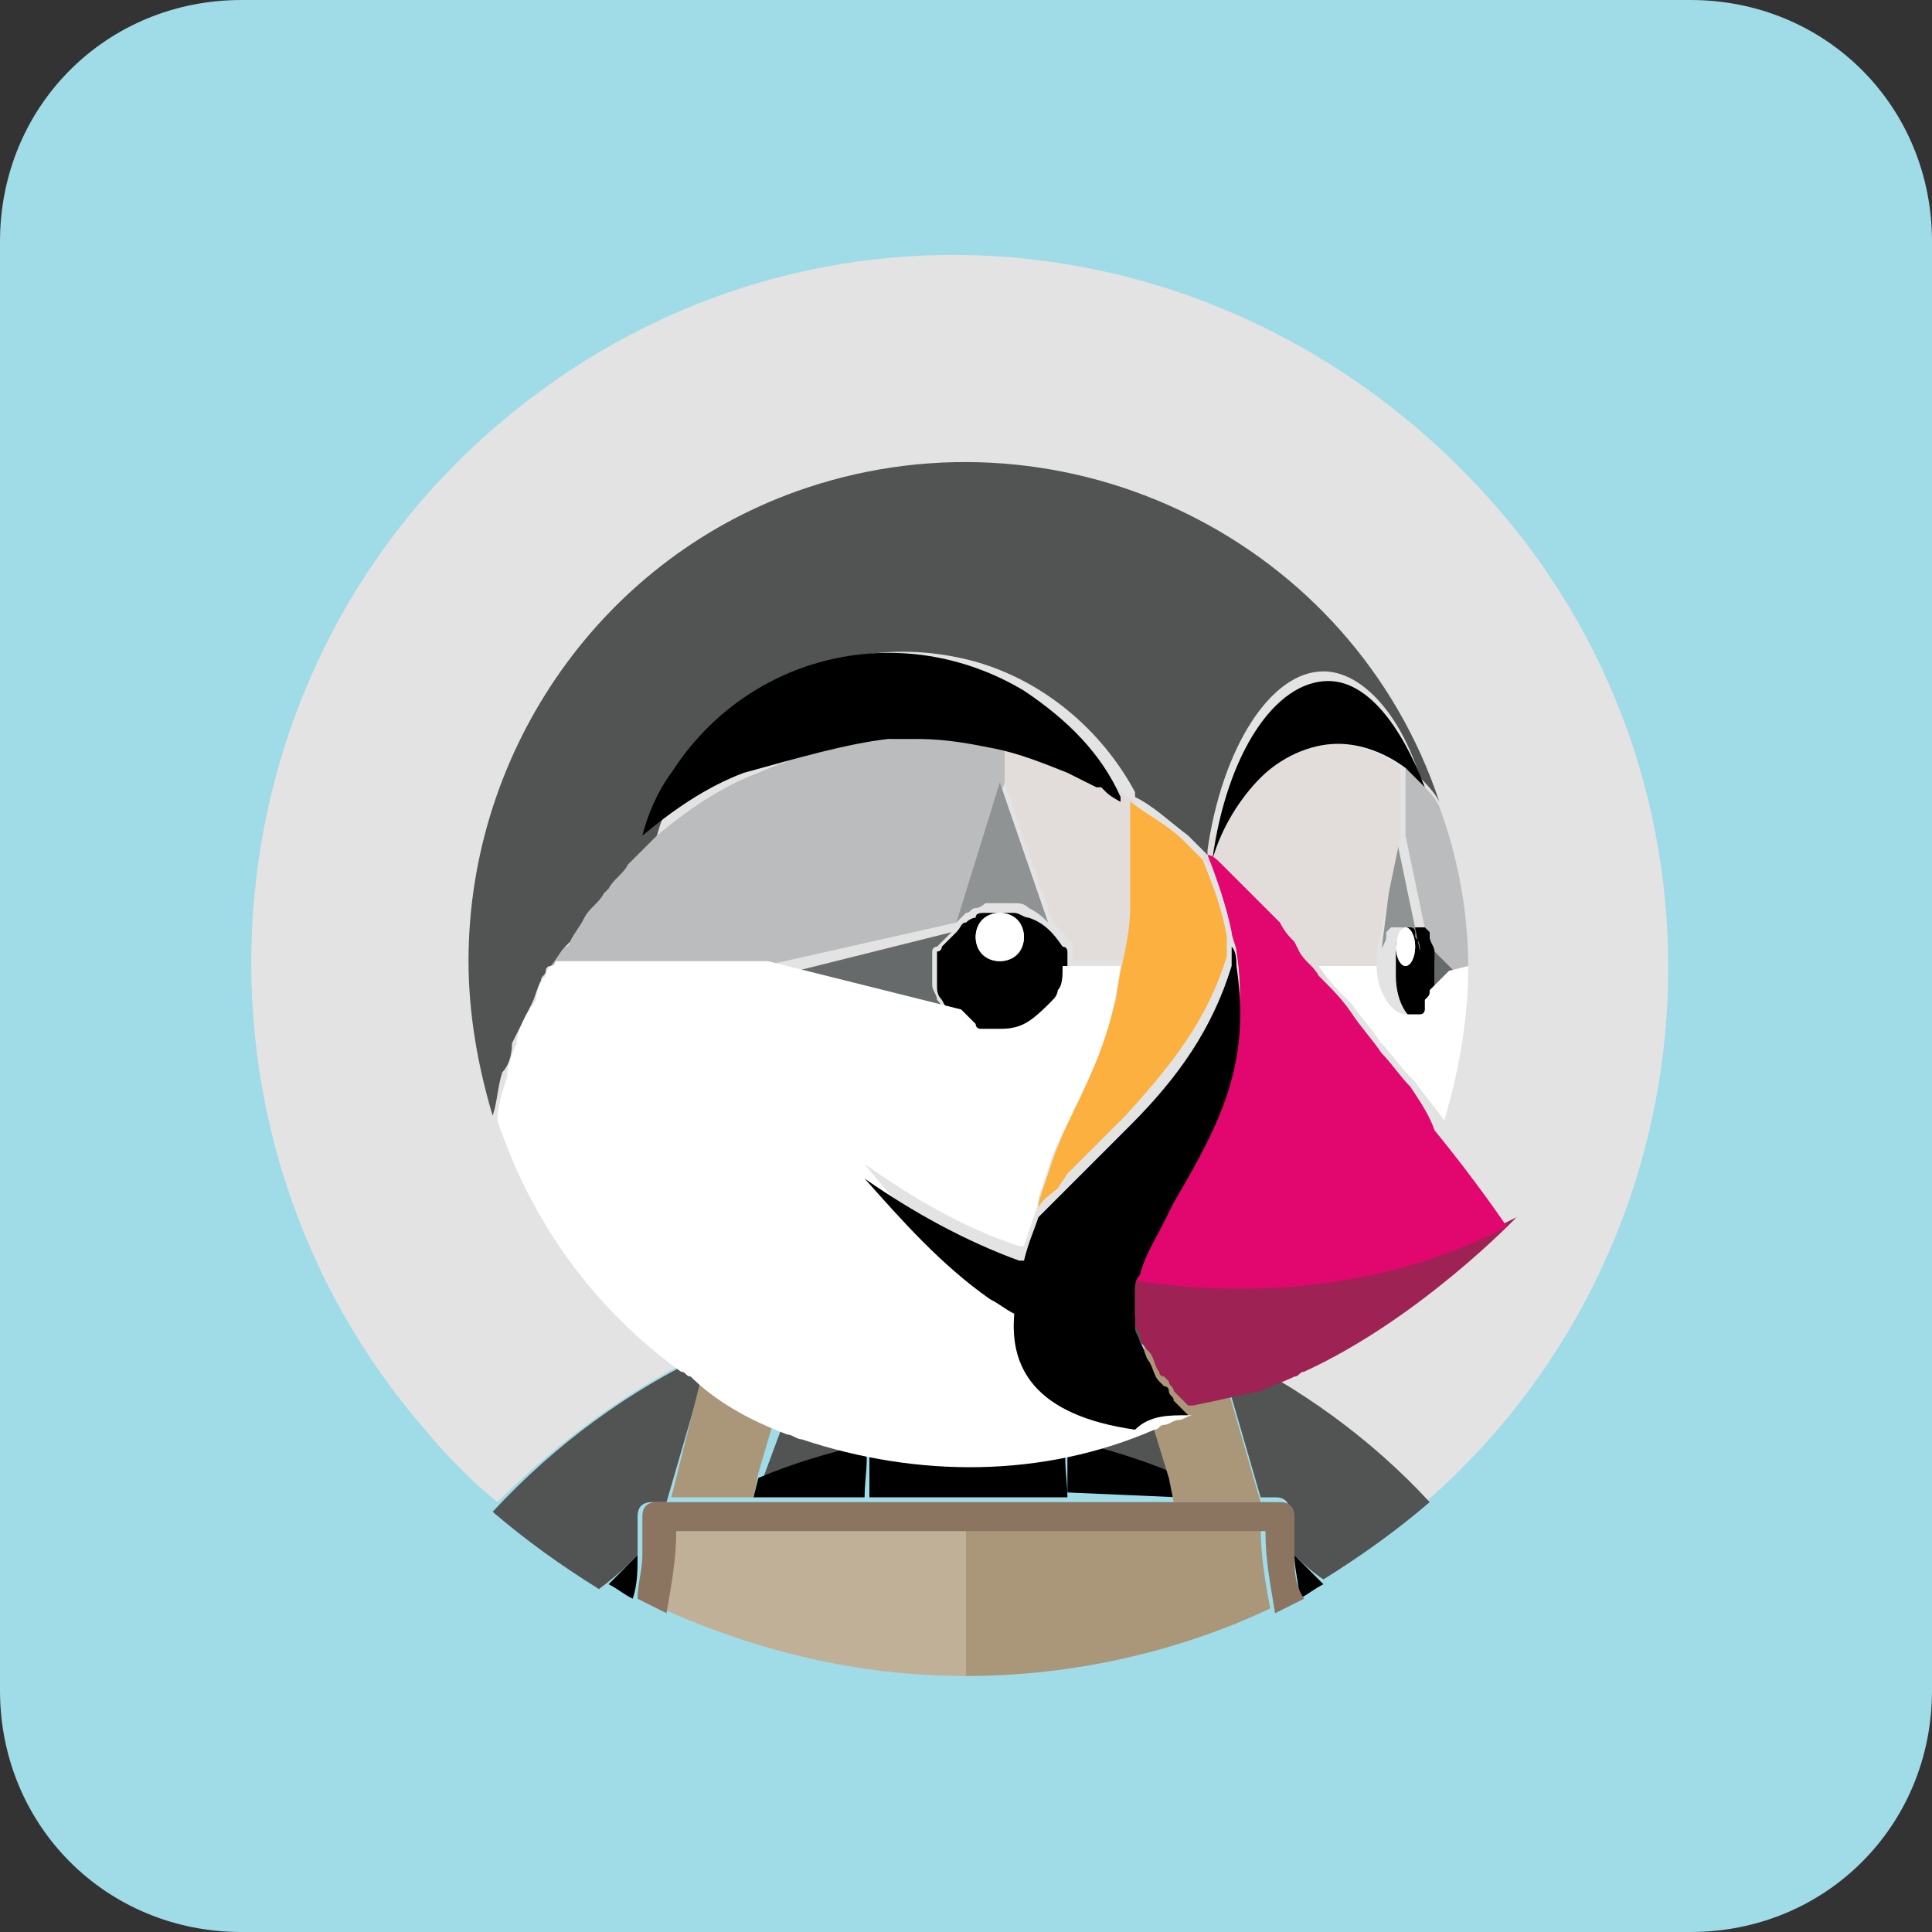 <?xml version="1.0" encoding="utf-8"?>
<svg version="1.1" id="Layer_1" xmlns="http://www.w3.org/2000/svg" xmlns:xlink="http://www.w3.org/1999/xlink" x="0px" y="0px"
	 viewBox="0 0 40 40" style="enable-background:new 0 0 40 40;" xml:space="preserve">
<rect x="0" y="0" width="40" height="40" fill="#333333" stroke="none"/>
<style type="text/css">
	.st0{fill:#A0DBE8;}
	.st1{fill:#E3E3E3;}
	.st2{fill:#525353;}
	.st3{fill:#AA9678;}
	.st4{fill:#C0B098;}
	.st5{fill:#8B7460;}
	.st6{fill:none;}
	.st7{fill:#FFFFFF;}
	.st8{fill:#BBBCBD;}
	.st9{fill:#676A6A;}
	.st10{fill:#909393;}
	.st11{fill:#E2DDDB;}
	.st12{fill:#FBB040;}
	.st13{fill:#9F2255;}
	.st14{fill:#E2066F;}
</style>
<path class="st0" d="M35,40H5c-2.8,0-5-2.2-5-5V5c0-2.8,2.2-5,5-5h30c2.8,0,5,2.2,5,5v30C40,37.8,37.8,40,35,40z"/>
<path class="st1" d="M14.8,27.9c0.2-0.1,0.5-0.2,0.7-0.3c0.3-0.1,0.5-0.2,0.8-0.3c0.3-0.1,0.7-0.2,1-0.3c0.5-0.1,1-0.2,1.4-0.2
	c-0.3,0.9-0.6,1.7-0.9,2.6c0,0.2,0,0.3,0,0.5c1.3-0.3,2.7-0.3,4.1,0c0-0.2,0-0.3,0-0.5c-0.3-0.8-0.6-1.7-0.9-2.6
	c0.5,0,1,0.1,1.4,0.2c0.3,0.1,0.7,0.2,1,0.3c0.3,0.1,0.6,0.2,0.8,0.3c0.2,0.1,0.5,0.2,0.7,0.3c1.7,0.8,3.2,1.9,4.5,3.3
	c6.2-5.3,6.9-14.7,1.5-20.8S16.5,3.5,10.3,8.8S3.5,23.5,8.8,29.6c0.5,0.6,1,1.1,1.5,1.5C11.6,29.8,13.1,28.7,14.8,27.9z"/>
<path class="st2" d="M15.8,30.6c0.7-0.3,1.4-0.5,2.2-0.7c0-0.2,0-0.3,0-0.5c0.3-0.8,0.6-1.7,0.9-2.6c-0.5,0-1,0.1-1.4,0.2
	c-0.3,0.1-0.7,0.2-1,0.3c-0.3,0.1-0.6,0.2-0.8,0.3l1.1,0.3L15.8,30.6z"/>
<path class="st2" d="M13.2,32.2c0-0.3,0-0.6,0-0.8c0-0.2,0.1-0.3,0.3-0.3h0.3l0.9-3.1c-1.7,0.8-3.2,1.9-4.5,3.3
	c0.7,0.6,1.4,1.1,2.2,1.6C12.8,32.6,13,32.4,13.2,32.2z"/>
<path class="st2" d="M25.2,27.9l0.9,3.1h0.3c0.2,0,0.3,0.1,0.3,0.3c0,0.3,0,0.6,0,0.8c0.2,0.2,0.4,0.4,0.7,0.6
	c0.8-0.5,1.5-1,2.2-1.6C28.4,29.8,26.9,28.7,25.2,27.9z"/>
<path class="st2" d="M23.4,27.9l1.1-0.3c-0.3-0.1-0.5-0.2-0.8-0.3c-0.3-0.1-0.7-0.2-1-0.3c-0.5-0.1-1-0.2-1.4-0.2
	c0.3,0.9,0.6,1.7,0.9,2.6c0,0.2,0,0.3,0,0.5c0.8,0.2,1.5,0.4,2.2,0.7L23.4,27.9z"/>
<path d="M20,31h2.1c0-0.4-0.1-0.8,0-1.1c-1.3-0.3-2.7-0.3-4.1,0c0,0.4,0,0.8,0,1.1H20z"/>
<path d="M12.6,32.8c0.2,0.1,0.3,0.2,0.5,0.3c0.1-0.3,0.1-0.6,0.1-0.9C13,32.4,12.8,32.6,12.6,32.8z"/>
<path d="M15.6,31h2.3c0-0.4,0.1-0.8,0-1.1c-0.8,0.2-1.5,0.4-2.2,0.7L15.6,31z"/>
<path d="M26.8,32.2c0,0.3,0.1,0.6,0.1,0.9c0.2-0.1,0.3-0.2,0.5-0.3C27.2,32.6,27,32.4,26.8,32.2z"/>
<path d="M24.4,31l-0.1-0.5c-0.7-0.3-1.4-0.5-2.2-0.7c0,0.4,0,0.8,0,1.1L24.4,31z"/>
<path class="st3" d="M15.6,31l0.1-0.5l0.8-2.7l-1.1-0.3c-0.2,0.1-0.5,0.2-0.7,0.3L13.9,31L15.6,31L15.6,31z"/>
<path class="st3" d="M24.2,30.6l0.1,0.5h1.8l-0.9-3.1c-0.2-0.1-0.5-0.2-0.7-0.3l-1.1,0.3L24.2,30.6z"/>
<path class="st4" d="M13.9,31.7L13.9,31.7L13.9,31.7C13.9,31.6,13.9,31.7,13.9,31.7z"/>
<path class="st4" d="M20,31.6h-6.1l0,0c0,0.6-0.1,1.1-0.2,1.7c2,0.9,4.1,1.4,6.3,1.4V31.6z"/>
<path class="st3" d="M26.1,31.6L26.1,31.6L26.1,31.6C26.1,31.7,26.1,31.7,26.1,31.6z"/>
<path class="st3" d="M26.1,31.6H20v3.1c2.2,0,4.4-0.5,6.3-1.4C26.2,32.8,26.1,32.2,26.1,31.6L26.1,31.6z"/>
<path class="st5" d="M26.8,32.2c0-0.3,0-0.6,0-0.8c0-0.2-0.1-0.3-0.3-0.3H13.6c-0.2,0-0.3,0.1-0.3,0.3c0,0.3,0,0.6,0,0.8
	c0,0.3-0.1,0.6-0.1,0.9c0.2,0.1,0.4,0.2,0.6,0.3c0.1-0.6,0.2-1.1,0.2-1.7c0,0,0,0,0,0h12.2v0c0,0.6,0.1,1.1,0.2,1.7
	c0.2-0.1,0.4-0.2,0.6-0.3C26.8,32.8,26.8,32.5,26.8,32.2z"/>
<path class="st6" d="M25,17.8L25,17.8L25,17.8c0.2,0.5,0.4,1.1,0.5,1.6l0,0.1c0,0.1,0,0.1,0,0.2c0-0.1,0-0.2,0-0.3
	C25.4,18.8,25.2,18.3,25,17.8L25,17.8L25,17.8z"/>
<path class="st6" d="M29.3,21.1L29.3,21.1L29.3,21.1z"/>
<path class="st6" d="M29.4,21L29.4,21L29.4,21z"/>
<path class="st6" d="M24.5,17.4c-0.3-0.3-0.7-0.5-1.1-0.8l0,0C23.8,16.8,24.2,17.1,24.5,17.4z"/>
<path class="st6" d="M28,20.9L28,20.9L28,20.9z"/>
<path class="st6" d="M28.6,21.7C28.6,21.7,28.6,21.7,28.6,21.7C28.6,21.7,28.6,21.7,28.6,21.7z"/>
<path class="st6" d="M25.4,19.7c0,0,0,0.1,0,0.1C25.4,19.8,25.4,19.7,25.4,19.7z"/>
<path class="st6" d="M24,25.1c-0.2,0.3-0.4,0.7-0.5,1.1C23.6,25.8,23.8,25.4,24,25.1c0.1-0.1,0.1-0.2,0.2-0.4L24,25.1L24,25.1z"/>
<path class="st6" d="M25,17.8C25,17.7,25,17.7,25,17.8L25,17.8L25,17.8c0.1,0.1,0.2,0.2,0.3,0.2C25.2,17.9,25.1,17.8,25,17.8z"/>
<path class="st6" d="M22,19.7L22,19.7z"/>
<path class="st6" d="M22.9,16.3L22.9,16.3L22.9,16.3z"/>
<path class="st6" d="M23,16.3L23,16.3L23,16.3z"/>
<path class="st6" d="M23.5,17.5L23.5,17.5z"/>
<path class="st6" d="M22,19.6L22,19.6z"/>
<path class="st6" d="M29.2,22.5L29.2,22.5C29.2,22.5,29.2,22.5,29.2,22.5z"/>
<path class="st6" d="M23.5,18c0,0.2,0,0.3,0,0.5C23.5,18.3,23.5,18.1,23.5,18z"/>
<path class="st6" d="M22.1,19.8L22.1,19.8z"/>
<path class="st6" d="M23.4,16.6l-0.3-0.2L23.4,16.6z"/>
<path class="st6" d="M23.1,16.4L23.1,16.4L23.1,16.4z"/>
<path class="st6" d="M23.5,16.6L23.5,16.6L23.5,16.6L23.5,16.6z"/>
<path class="st6" d="M29.7,20.2C29.7,20.2,29.7,20.2,29.7,20.2L29.7,20.2C29.7,20.1,29.7,20.1,29.7,20.2
	C29.7,20.1,29.7,20.1,29.7,20.2C29.7,20.2,29.7,20.2,29.7,20.2z"/>
<path class="st6" d="M27.3,20.1L27.3,20.1L27.3,20.1C27.3,20.1,27.3,20.1,27.3,20.1L27.3,20.1z"/>
<path class="st6" d="M25.2,18c0.2,0.2,0.4,0.4,0.6,0.6C25.6,18.4,25.4,18.2,25.2,18z"/>
<path class="st6" d="M29.1,19.1c0,0,0.1,0,0.1,0C29.2,19.1,29.1,19.1,29.1,19.1z"/>
<path class="st6" d="M28.5,19.8L28.5,19.8L28.5,19.8z"/>
<path class="st6" d="M29.2,19.1C29.3,19.2,29.3,19.2,29.2,19.1C29.3,19.2,29.3,19.2,29.2,19.1z"/>
<path class="st6" d="M29.5,19.3C29.5,19.3,29.5,19.4,29.5,19.3C29.5,19.4,29.5,19.3,29.5,19.3z"/>
<path class="st6" d="M29.7,19.9L29.7,19.9C29.7,19.9,29.7,19.9,29.7,19.9C29.7,19.9,29.7,19.9,29.7,19.9L29.7,19.9z"/>
<path class="st6" d="M29.7,20.3L29.7,20.3L29.7,20.3C29.7,20.4,29.7,20.4,29.7,20.3C29.7,20.4,29.7,20.4,29.7,20.3z"/>
<path class="st6" d="M28.7,19.4L28.7,19.4L28.7,19.4z"/>
<path class="st6" d="M29,19.1c0,0,0.1,0,0.1,0C29.1,19.1,29,19.1,29,19.1z"/>
<path class="st6" d="M26.4,19.1c-0.1-0.1-0.2-0.2-0.3-0.3L26.4,19.1z"/>
<path class="st6" d="M29.1,15.9L29.1,15.9v1.4l-0.5,2.4v0v0l0,0l0.5-2.4V15.9L29.1,15.9L29.1,15.9z"/>
<path class="st6" d="M26.9,19.6l-0.1-0.2L26.9,19.6z"/>
<path class="st6" d="M29.6,19.7C29.6,19.7,29.6,19.7,29.6,19.7L29.6,19.7C29.6,19.7,29.6,19.7,29.6,19.7L29.6,19.7z"/>
<path class="st6" d="M28.5,20.1L28.5,20.1L28.5,20.1C28.5,20.1,28.5,20.1,28.5,20.1z"/>
<path class="st6" d="M28.9,19.2C28.9,19.2,28.9,19.2,28.9,19.2C28.9,19.2,28.9,19.2,28.9,19.2z"/>
<path class="st6" d="M28.8,19.3C28.8,19.2,28.8,19.2,28.8,19.3C28.8,19.2,28.8,19.2,28.8,19.3z"/>
<path class="st6" d="M29.6,20.5L29.6,20.5c0,0.1,0,0.1,0,0.1C29.6,20.6,29.6,20.6,29.6,20.5L29.6,20.5z"/>
<path class="st6" d="M11.6,19.7l0.1-0.1L11.6,19.7z"/>
<path class="st6" d="M29.3,19.2C29.4,19.2,29.4,19.2,29.3,19.2C29.4,19.2,29.4,19.2,29.3,19.2z"/>
<path class="st6" d="M12,19.1C12,19,12.1,19,12,19.1L12,19.1z"/>
<path class="st6" d="M22.1,20.1L22.1,20.1L22.1,20.1z"/>
<path class="st6" d="M11,20.9L10.9,21L11,20.9z"/>
<path class="st6" d="M10.7,21.6L10.7,21.6L10.7,21.6z"/>
<polygon class="st6" points="29.5,16.2 29.5,16.2 29.5,16.2 "/>
<path class="st6" d="M13.6,17.4L13.6,17.4z"/>
<path class="st6" d="M13,17.9L13,17.9L13,17.9z"/>
<path class="st6" d="M12.5,18.5c0,0,0.1-0.1,0.1-0.1C12.5,18.4,12.5,18.5,12.5,18.5z"/>
<path class="st6" d="M29.6,19.7l-0.5-2.4L29.6,19.7z"/>
<path class="st6" d="M20.4,21.5L20.4,21.5L20.4,21.5z"/>
<path class="st6" d="M20.6,21.5C20.6,21.5,20.6,21.5,20.6,21.5C20.6,21.5,20.6,21.5,20.6,21.5z"/>
<path class="st6" d="M11.3,20.2c0,0.1-0.1,0.1-0.1,0.2C11.2,20.3,11.3,20.3,11.3,20.2z"/>
<path class="st6" d="M20,21.3L20,21.3z"/>
<path class="st6" d="M20.3,21.5L20.3,21.5L20.3,21.5z"/>
<path class="st6" d="M20.2,21.4L20.2,21.4z"/>
<path class="st6" d="M19.4,20.7L19.4,20.7z"/>
<path class="st6" d="M19.4,19.8C19.4,19.8,19.4,19.8,19.4,19.8C19.4,19.8,19.4,19.8,19.4,19.8z"/>
<path class="st6" d="M19.5,19.4L19.5,19.4C19.5,19.4,19.5,19.4,19.5,19.4z"/>
<path class="st6" d="M20,19"/>
<path class="st6" d="M19.4,19.7C19.4,19.7,19.4,19.7,19.4,19.7C19.4,19.7,19.4,19.7,19.4,19.7z"/>
<path class="st6" d="M19.5,19.6L19.5,19.6L19.5,19.6z"/>
<path class="st6" d="M21,18.8L21,18.8z"/>
<path class="st6" d="M21.2,18.8L21.2,18.8z"/>
<path class="st6" d="M20.2,18.8L20.2,18.8z"/>
<path class="st6" d="M20.5,18.8L20.5,18.8z"/>
<path class="st6" d="M22.1,20L22.1,20z"/>
<path class="st6" d="M29.5,20.9C29.5,20.9,29.5,20.9,29.5,20.9C29.5,20.9,29.5,20.9,29.5,20.9z"/>
<path class="st6" d="M19.3,20L19.3,20L19.3,20z"/>
<path class="st6" d="M19.4,20.4L19.4,20.4z"/>
<path class="st6" d="M29.6,20.7C29.6,20.8,29.5,20.8,29.6,20.7C29.5,20.8,29.6,20.8,29.6,20.7z"/>
<path class="st2" d="M24.2,28.9c0-0.1-0.1-0.1-0.1-0.2C24.1,28.8,24.2,28.9,24.2,28.9z"/>
<path class="st3" d="M24.6,29.3C24.6,29.3,24.6,29.3,24.6,29.3C24.6,29.3,24.6,29.3,24.6,29.3c-0.1-0.1-0.2-0.2-0.3-0.3l0,0
	C24.3,29,24.4,29.2,24.6,29.3z"/>
<rect x="29.1" y="15.9" class="st7" width="0" height="0"/>
<path class="st7" d="M29.7,20.1L29.7,20.1L29.7,20.1z"/>
<path class="st8" d="M29.8,16.7L29.8,16.7L29.8,16.7L29.8,16.7c-0.1-0.2-0.2-0.3-0.4-0.5l0,0l0,0l0,0c-0.1-0.1-0.1-0.1-0.2-0.2
	L29.2,16c0,0-0.1-0.1-0.1-0.1l0,0v1.4l0.5,2.4l0,0c0,0,0,0,0,0.1l0.4,0.4l0,0h0.4c0,0,0-0.1,0-0.1l0,0
	C30.4,18.9,30.2,17.8,29.8,16.7L29.8,16.7C29.9,16.7,29.8,16.7,29.8,16.7z"/>
<path class="st8" d="M29.7,20.1L29.7,20.1z"/>
<path class="st9" d="M29.7,19.9C29.7,19.9,29.7,19.9,29.7,19.9C29.7,19.9,29.7,19.9,29.7,19.9L29.7,19.9c0,0.1,0,0.1,0,0.2
	c0,0,0,0,0,0l0,0c0,0,0,0,0,0c0,0.1,0,0.1,0,0.2l0,0c0,0,0,0,0,0c0,0,0,0,0,0c0,0.1,0,0.1,0,0.2l0,0l0,0l0,0l0.4-0.4l-0.4-0.4l0,0
	C29.6,19.8,29.7,19.8,29.7,19.9z"/>
<path d="M29.7,20.4C29.7,20.4,29.7,20.4,29.7,20.4c0-0.1,0-0.1,0-0.2c0,0,0,0,0,0c0,0,0,0,0,0c0-0.1,0-0.1,0-0.2c0,0,0,0,0,0
	c0-0.1,0-0.1,0-0.2c0,0,0,0,0-0.1c0-0.1-0.1-0.2-0.1-0.3l0,0c0,0,0,0,0-0.1c0,0,0,0-0.1-0.1l0,0c0,0,0,0-0.1,0l0,0c0,0-0.1,0-0.1,0
	c0,0-0.1,0-0.1,0l0,0c0,0,0,0-0.1,0l0,0c0,0-0.1,0-0.1,0.1c0,0,0,0,0,0.1l0,0c-0.1,0.1-0.1,0.2-0.1,0.3v0c0,0.1,0,0.1,0,0.2
	c0,0,0,0,0,0.1c0,0.1,0,0.1,0,0.2v0l0,0c0,0.6,0.3,1,0.6,1c0.1,0,0.1,0,0.2,0l0,0c0,0,0,0,0.1,0l0,0c0,0,0.1-0.1,0.1-0.1
	c0,0,0,0,0-0.1c0,0,0,0,0,0c0,0,0-0.1,0-0.1c0,0,0,0,0,0c0,0,0-0.1,0-0.1C29.7,20.5,29.7,20.4,29.7,20.4z M29.1,20
	c-0.1,0-0.2-0.2-0.2-0.4s0.1-0.4,0.2-0.4c0.1,0,0.2,0.2,0.2,0.4S29.2,20,29.1,20L29.1,20z"/>
<ellipse class="st7" cx="29.1" cy="19.6" rx="0.2" ry="0.4"/>
<path class="st10" d="M28.6,19.7L28.6,19.7c0-0.1,0.1-0.2,0.1-0.3l0,0c0,0,0,0,0-0.1c0,0,0,0,0.1-0.1l0,0c0,0,0,0,0.1,0l0,0
	c0,0,0.1,0,0.1,0c0,0,0.1,0,0.1,0l0,0c0,0,0,0,0.1,0l0,0c0,0,0.1,0,0.1,0.1c0,0,0,0,0,0.1s0,0,0,0c0.1,0.1,0.1,0.2,0.1,0.3l0,0
	l-0.5-2.4L28.6,19.7L28.6,19.7z"/>
<path d="M22.1,20.1c0,0,0-0.1,0-0.1l0,0c0,0,0-0.1,0-0.1l0,0c0,0,0-0.1,0-0.1l0,0c0,0,0-0.1,0-0.1l0,0c0,0,0-0.1-0.1-0.1l0,0
	c-0.2-0.3-0.4-0.5-0.7-0.6l0,0c-0.1,0-0.2-0.1-0.3-0.1l0,0c-0.1,0-0.2,0-0.3,0c-0.1,0-0.2,0-0.3,0l0,0c-0.1,0-0.2,0-0.2,0.1l0,0
	c-0.1,0-0.2,0.1-0.2,0.1l0,0c-0.1,0-0.1,0.1-0.2,0.2l0,0l0,0c-0.1,0.1-0.2,0.2-0.3,0.3l0,0c0,0,0,0.1-0.1,0.1v0c0,0,0,0.1,0,0.1
	c0,0,0,0,0,0c0,0,0,0.1,0,0.1c0,0,0,0,0,0c0,0,0,0.1,0,0.1v0c0,0,0,0.1,0,0.1c0,0.1,0,0.2,0,0.3l0,0c0,0.1,0,0.2,0.1,0.3l0,0
	c0.1,0.2,0.2,0.3,0.3,0.4c0.1,0.1,0.2,0.2,0.3,0.3l0,0c0,0,0.1,0,0.1,0.1l0,0l0.1,0h0l0.1,0h0c0,0,0.1,0,0.1,0h0c0,0,0.1,0,0.1,0
	c0.2,0,0.4,0,0.5-0.1c0.2-0.1,0.5-0.3,0.6-0.5c0-0.1,0.1-0.2,0.1-0.2C22.1,20.5,22.2,20.3,22.1,20.1L22.1,20.1L22.1,20.1L22.1,20.1
	L22.1,20.1z M20.7,19.9c-0.3,0-0.5-0.2-0.5-0.5s0.2-0.5,0.5-0.5c0.3,0,0.5,0.2,0.5,0.5S21,19.9,20.7,19.9z"/>
<circle class="st7" cx="20.7" cy="19.4" r="0.5"/>
<path class="st8" d="M19.8,19.1L19.8,19.1L19.8,19.1L19.8,19.1l1-2.9v-0.7c-0.5-0.1-1.1-0.2-1.6-0.2c-0.2,0-0.4,0-0.6,0h-0.1
	c-1,0.1-1.9,0.3-2.8,0.7c-0.8,0.3-1.5,0.8-2.1,1.3l0,0c-0.2,0.1-0.3,0.3-0.5,0.5L13,17.9c-0.1,0.1-0.3,0.3-0.4,0.5
	c0,0-0.1,0.1-0.1,0.1c-0.1,0.2-0.3,0.3-0.4,0.5l0,0c-0.1,0.2-0.2,0.3-0.3,0.5c0,0,0,0.1-0.1,0.1c-0.1,0.1-0.2,0.3-0.3,0.4h4.4
	L19.8,19.1z"/>
<path class="st11" d="M23.5,18.8c0-0.1,0-0.2,0-0.3c0-0.2,0-0.3,0-0.5c0-0.1,0-0.2,0-0.4v-0.1c0-0.3,0-0.6,0-0.9l0,0l0,0h0h0
	l-0.3-0.2h0L23,16.3l0,0l-0.1,0h0l0,0c-0.2-0.1-0.4-0.2-0.6-0.3c-0.5-0.2-1-0.4-1.5-0.5v0.7l1,2.9l0,0c0.1,0.1,0.2,0.2,0.3,0.3l0,0
	c0,0,0,0.1,0.1,0.1l0,0c0,0,0,0.1,0,0.1l0,0c0,0,0,0.1,0,0.1l0,0c0,0,0,0.1,0,0.1l0,0c0,0,0,0.1,0,0.1l0,0l0,0h1.2
	C23.4,19.7,23.4,19.3,23.5,18.8C23.5,18.8,23.5,18.8,23.5,18.8z"/>
<path class="st12" d="M25,17.8L25,17.8L25,17.8z"/>
<path class="st12" d="M22.1,24.3c0.3-0.3,0.5-0.5,0.8-0.8c0.1-0.1,0.3-0.3,0.4-0.4c1-1.1,1.7-2,2.1-3.3c0,0,0-0.1,0-0.1c0,0,0,0,0,0
	c0,0,0-0.1,0-0.2s0-0.1,0-0.1c-0.1-0.6-0.3-1.1-0.5-1.6l0,0l0,0c0,0-0.1-0.1-0.1-0.1c-0.1-0.1-0.2-0.2-0.3-0.3
	c-0.3-0.3-0.7-0.5-1.1-0.8l0,0c0,0.3,0,0.6,0,0.9v0.1c0,0.1,0,0.2,0,0.4c0,0.2,0,0.3,0,0.5c0,0.1,0,0.2,0,0.3c0,0,0,0,0,0
	c0,0.4-0.1,0.9-0.2,1.3l-0.1,0.6c-0.3,1.2-0.9,2.2-1.3,3.3c-0.1,0.3-0.2,0.6-0.3,0.9l0,0.1c0.1-0.2,0.3-0.3,0.4-0.4L22.1,24.3z"/>
<path class="st10" d="M19.8,19.1L19.8,19.1c0.1-0.1,0.1-0.1,0.2-0.2l0,0c0.1,0,0.1-0.1,0.2-0.1l0,0c0.1,0,0.2-0.1,0.2-0.1l0,0
	c0.1,0,0.2,0,0.3,0c0.1,0,0.2,0,0.3,0l0,0c0.1,0,0.2,0,0.3,0.1l0,0c0.2,0.1,0.3,0.2,0.4,0.3l0,0l-1-2.9L19.8,19.1z"/>
<path class="st9" d="M19.4,20.7c0-0.1-0.1-0.2-0.1-0.3l0,0c0-0.1,0-0.2,0-0.3c0,0,0-0.1,0-0.1v0c0,0,0-0.1,0-0.1s0,0,0,0
	c0,0,0-0.1,0-0.1v0c0,0,0-0.1,0-0.1v0c0,0,0-0.1,0.1-0.1l0,0c0.1-0.1,0.2-0.2,0.3-0.3l0,0l-4,1l0,0l4,1C19.6,21,19.5,20.8,19.4,20.7
	L19.4,20.7z"/>
<path class="st11" d="M28.5,19.9L28.5,19.9c0-0.1,0-0.2,0-0.2v0l0.5-2.4v-1.4c-0.4-0.3-0.9-0.5-1.4-0.5c-0.6,0-1.2,0.3-1.6,0.7
	c-0.5,0.5-0.8,1-1.1,1.6c0,0,0,0.1,0,0.1c0.1,0.1,0.2,0.2,0.3,0.2c0.2,0.2,0.4,0.4,0.6,0.6c0.1,0.1,0.2,0.2,0.3,0.3l0.3,0.3
	c0.1,0.1,0.2,0.2,0.3,0.4l0.1,0.2c0.1,0.2,0.3,0.3,0.4,0.5l0,0c0,0,0,0,0,0h1.2c0,0,0,0,0,0C28.5,20,28.5,20,28.5,19.9z"/>
<path class="st11" d="M25,17.8L25,17.8L25,17.8L25,17.8L25,17.8L25,17.8z"/>
<path class="st2" d="M10.6,21.6L10.6,21.6c0.1-0.2,0.2-0.4,0.3-0.6l0.1-0.2c0.1-0.2,0.1-0.3,0.2-0.5c0-0.1,0.1-0.1,0.1-0.2
	c0,0,0-0.1,0.1-0.1c0.1-0.1,0.2-0.3,0.3-0.4l0.1-0.1c0.1-0.2,0.2-0.3,0.3-0.5l0,0c0.1-0.2,0.3-0.3,0.4-0.5c0,0,0.1-0.1,0.1-0.1
	c0.1-0.2,0.3-0.3,0.4-0.5l0.1-0.1c0.2-0.2,0.3-0.3,0.5-0.5l0,0c0.8-2.8,3.7-4.4,6.6-3.6c1.4,0.4,2.6,1.4,3.3,2.7c0,0,0,0,0,0
	c0,0,0,0,0,0.1l0,0l0,0l0,0c0.4,0.2,0.7,0.5,1.1,0.8c0.1,0.1,0.2,0.2,0.3,0.3c0,0,0.1,0.1,0.1,0.1l0,0l0,0l0-0.1
	c0.3-2.1,1.3-3.7,2.4-3.7c0.8,0,1.6,0.9,2,2.2v0l0,0c0.1,0.1,0.3,0.3,0.4,0.5l0,0v0l0,0c0,0,0,0,0,0.1l0,0l0-0.1
	c-1.8-5.4-7.7-8.3-13.1-6.5c-4.2,1.4-7,5.4-7,9.8c0,1.1,0.2,2.2,0.5,3.2l0,0c0.1-0.3,0.1-0.6,0.2-0.9C10.5,22.1,10.6,21.9,10.6,21.6
	z"/>
<path class="st7" d="M30,20.1l-0.4,0.4l0,0l0,0c0,0.1,0,0.1-0.1,0.2c0,0,0,0,0,0c0,0,0,0.1,0,0.1s0,0,0,0c0,0,0,0,0,0.1
	c0,0,0,0.1-0.1,0.1c0,0,0,0,0,0c0,0,0,0-0.1,0l0,0c-0.1,0-0.1,0-0.2,0c-0.3,0-0.6-0.5-0.6-1h-1.2c0.2,0.3,0.4,0.5,0.7,0.8
	c0,0,0,0,0,0c0.2,0.3,0.4,0.5,0.6,0.8l0,0c0.2,0.2,0.4,0.5,0.6,0.7l0.1,0.1c0.2,0.3,0.4,0.5,0.6,0.8l0,0c0.3-1,0.5-2.1,0.5-3.2
	L30,20.1L30,20.1z"/>
<path d="M18.4,15.3L18.4,15.3c0.3,0,0.5,0,0.6,0c0.6,0,1.1,0.1,1.6,0.2l0,0c0.5,0.1,1,0.3,1.5,0.5c0.2,0.1,0.4,0.2,0.6,0.3l0,0h0
	l0.1,0l0,0l0.1,0.1l0,0c0.1,0.1,0.3,0.2,0.3,0.2h0h0l0,0c0,0,0,0,0-0.1c0,0,0,0,0,0c-0.4-0.9-1.1-1.6-2-2.2
	c-2.5-1.5-5.7-0.8-7.3,1.7c-0.3,0.4-0.5,0.9-0.6,1.3c0.6-0.5,1.3-1,2.1-1.3C16.5,15.7,17.5,15.4,18.4,15.3z"/>
<path d="M26.1,16.1c0.4-0.4,1-0.7,1.6-0.7c0.5,0,1,0.2,1.4,0.5l0,0l0,0l0.1,0.1c0,0,0,0,0.1,0.1c0.1,0.1,0.1,0.1,0.2,0.2l0,0l0,0
	l0,0v0c-0.5-1.3-1.2-2.2-2-2.2c-1.1,0-2.1,1.5-2.4,3.7l0,0C25.3,17.1,25.7,16.5,26.1,16.1z"/>
<path class="st7" d="M16.3,29.7c0.1,0,0.2,0.1,0.3,0.1c2.4,0.8,5,0.8,7.3-0.2c0.1,0,0.1-0.1,0.2-0.1c0.1,0,0.2-0.1,0.3-0.1
	c0.1,0,0.2-0.1,0.3-0.1l-0.1,0l0,0c-0.4,0-0.7,0-1.1,0c-2.1-0.3-2.6-1.3-2.5-2.4c-0.2-0.1-0.3-0.2-0.5-0.3c-1-0.7-1.8-1.5-2.6-2.5
	c1,0.7,2,1.3,3.2,1.7l0.1,0c0.1-0.3,0.2-0.6,0.3-0.9l0,0l0-0.1c0.1-0.3,0.2-0.6,0.3-0.9c0.5-1.1,1.1-2.1,1.3-3.3l0.1-0.6h-1.2
	c0,0,0,0,0,0c0,0.2,0,0.4-0.1,0.5c0,0.1-0.1,0.2-0.1,0.2c-0.2,0.2-0.4,0.4-0.6,0.5c-0.2,0.1-0.4,0.1-0.5,0.1c0,0-0.1,0-0.1,0
	c0,0,0,0,0,0c0,0-0.1,0-0.1,0h0c0,0-0.1,0-0.1,0h0c0,0-0.1,0-0.1,0l0,0c0,0-0.1,0-0.1-0.1l0,0c-0.1-0.1-0.2-0.2-0.3-0.3l-4-1h-4.4
	c0,0,0,0.1-0.1,0.1c0,0-0.1,0.1-0.1,0.2c-0.1,0.1-0.2,0.3-0.2,0.5L10.9,21c-0.1,0.2-0.2,0.4-0.2,0.6l0,0c-0.1,0.2-0.2,0.5-0.2,0.7
	c-0.1,0.3-0.2,0.6-0.2,0.9c0.7,2.1,2,3.9,3.8,5.2c0.1,0,0.1,0.1,0.2,0.1C14.8,29,15.5,29.4,16.3,29.7L16.3,29.7z"/>
<path class="st13" d="M23.5,26.5c0,0.1,0,0.2,0,0.3c0,0.2,0,0.4,0,0.5c0,0.1,0,0.2,0.1,0.3c0,0.2,0.1,0.3,0.2,0.4
	c0.1,0.1,0.1,0.3,0.2,0.4c0,0,0,0.1,0.1,0.1l0.1,0.1c0,0.1,0.1,0.1,0.1,0.2c0.1,0.1,0.2,0.2,0.3,0.3c0,0,0,0,0,0l0,0l0,0l0.1,0
	c0.5-0.1,0.9-0.2,1.4-0.3c0.2-0.1,0.5-0.2,0.7-0.3c0.1,0,0.1-0.1,0.2-0.1c2.4-1.1,4.4-3.2,4.4-3.2C28.3,26.8,25.4,26.8,23.5,26.5z"
	/>
<path class="st14" d="M29.2,22.5c-0.2-0.2-0.4-0.5-0.6-0.7c0,0,0,0,0,0c-0.2-0.3-0.4-0.5-0.6-0.8c-0.3-0.4,0,0,0,0
	c-0.2-0.3-0.4-0.5-0.7-0.8l0,0c-0.1-0.2-0.3-0.3-0.4-0.5l-0.1-0.2c-0.1-0.1-0.2-0.2-0.3-0.4l-0.3-0.3c-0.1-0.1-0.2-0.2-0.3-0.3
	c-0.2-0.2-0.4-0.4-0.6-0.6c-0.1-0.1-0.2-0.2-0.3-0.2l0,0c0.2,0.5,0.4,1.1,0.5,1.6c0,0.1,0.1,0.3,0.1,0.4c0.3,1.9-0.4,3.2-1.4,4.9
	L24,25.1c-0.2,0.3-0.4,0.7-0.5,1.1c0,0.1,0,0.2-0.1,0.3c1.9,0.3,4.9,0.4,7.8-1.1c0,0-0.6-0.9-1.5-2C29.6,23.1,29.4,22.8,29.2,22.5
	C29.2,22.5,29.2,22.5,29.2,22.5z"/>
<path d="M24.6,29.3c-0.1-0.1-0.2-0.2-0.3-0.3c0-0.1-0.1-0.1-0.1-0.2c0-0.1-0.1-0.1-0.1-0.1l-0.1-0.1c-0.1-0.1-0.1-0.2-0.2-0.4
	c-0.1-0.1-0.1-0.3-0.2-0.4c0-0.1-0.1-0.2-0.1-0.3c0-0.2,0-0.4,0-0.5c0-0.1,0-0.2,0-0.3c0-0.1,0-0.2,0.1-0.3c0.1-0.4,0.3-0.7,0.5-1.1
	l0,0l0.2-0.4c1-1.7,1.6-2.9,1.3-4.9c0-0.1,0-0.3-0.1-0.4c0,0.1,0,0.2,0,0.3c0,0,0,0,0,0c0,0,0,0.1,0,0.1c-0.4,1.3-1.1,2.3-2.1,3.3
	c-0.1,0.1-0.3,0.3-0.4,0.4c-0.2,0.2-0.5,0.5-0.8,0.8l-0.3,0.3c-0.1,0.1-0.2,0.2-0.4,0.4l0,0c-0.1,0.3-0.2,0.5-0.3,0.9l-0.1,0
	c-1.1-0.4-2.2-1-3.2-1.7c0.8,0.9,1.6,1.8,2.6,2.5c0.2,0.1,0.3,0.2,0.5,0.3c-0.1,1.1,0.4,2.1,2.5,2.4C23.8,29.3,24.2,29.3,24.6,29.3
	C24.6,29.3,24.6,29.3,24.6,29.3L24.6,29.3z"/>
</svg>
